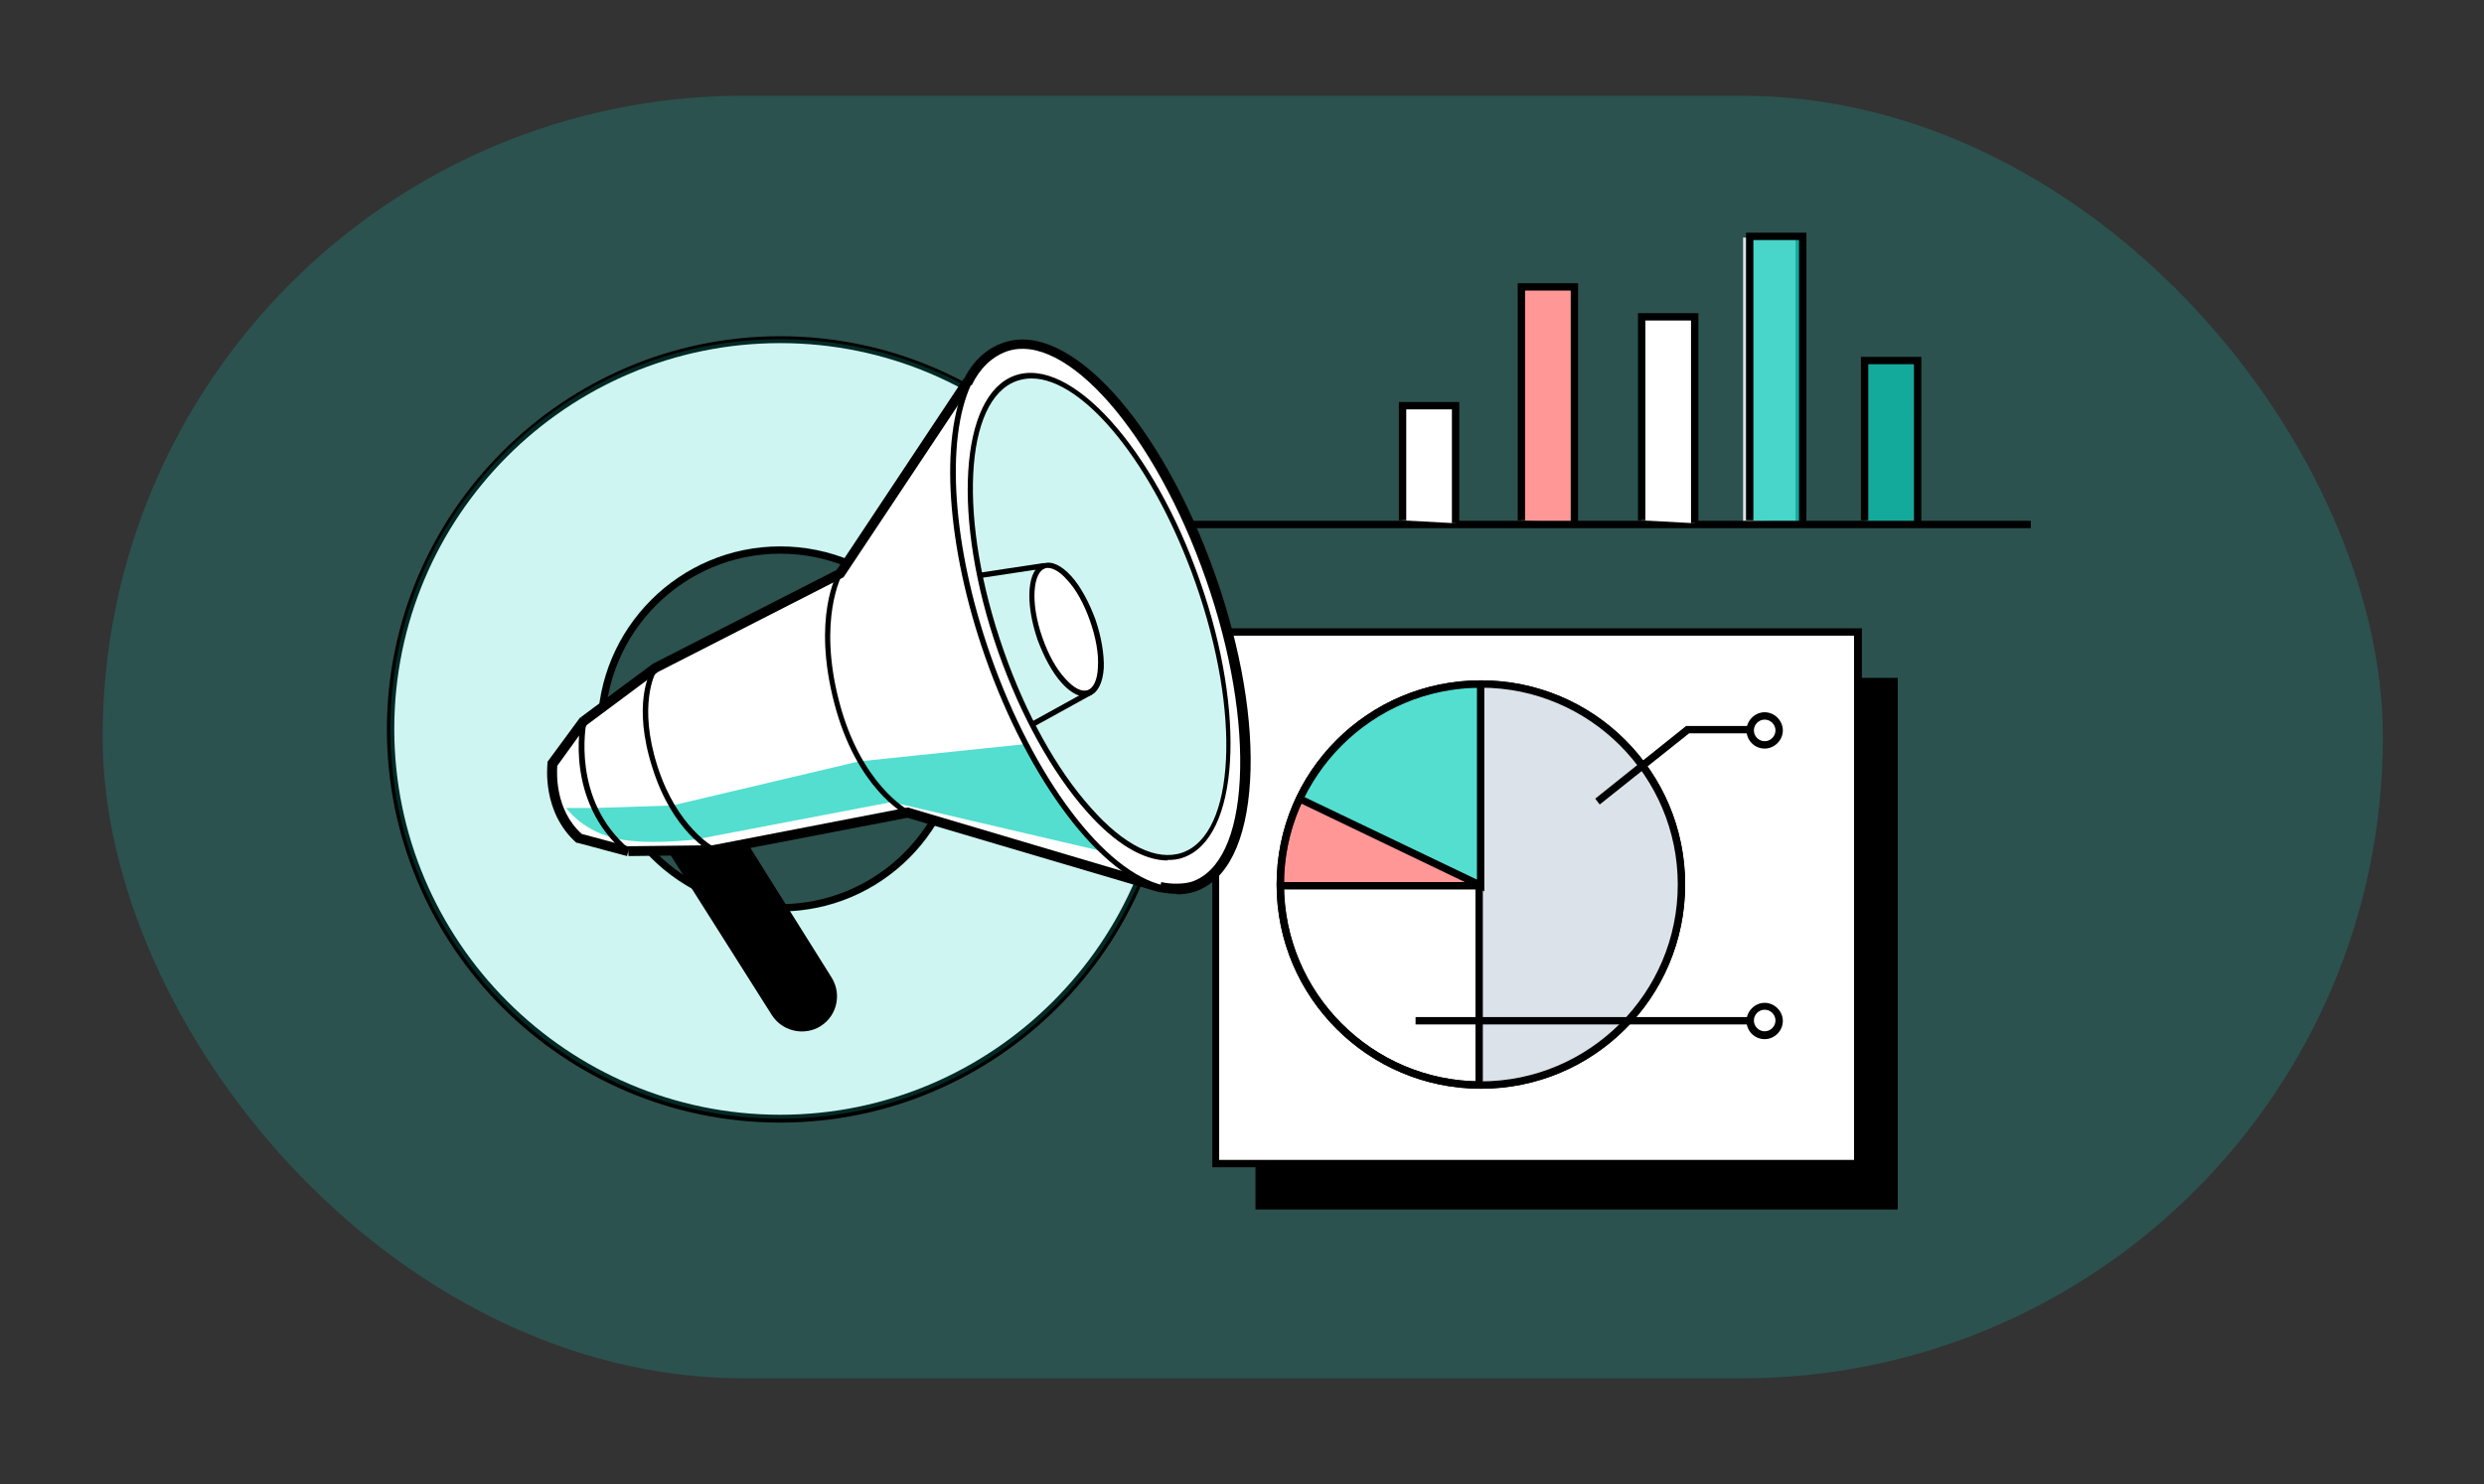 <svg xmlns="http://www.w3.org/2000/svg" id="Layer_1" version="1.1" viewBox="0 0 505.9 302.4"><rect x="0" y="0" width="505.9" height="302.4" fill="#333333" stroke="none"/><defs><style>.st0{fill:#dbe2ea}.st1{fill:#ff3131;opacity:.5}.st2{fill:#fff}.st3,.st5{opacity:.2;fill:#0ad0bc}.st5{opacity:.7}</style></defs><rect width="464.4" height="261.3" x="20.9" y="19.5" rx="130.6" ry="130.6" style="opacity:.2;fill:#0ad0bc"/><path d="M386.5 246.4H255.7V138.1h130.8z"/><path d="M378.4 237H247.6V128.7h130.8z" class="st2"/><path d="M379.2 237.8H246.9V128h132.3v109.8Zm-130.9-1.5h129.3V129.5H248.3v106.8Z"/><circle cx="301.6" cy="180.2" r="40.8" class="st2"/><path d="M301.6 221.8c-22.9 0-41.6-18.6-41.6-41.6s18.6-41.6 41.6-41.6 41.6 18.6 41.6 41.6-18.6 41.6-41.6 41.6Zm0-81.7c-22.1 0-40.1 18-40.1 40.1s18 40.1 40.1 40.1 40.1-18 40.1-40.1-18-40.1-40.1-40.1Z"/><path d="M301.7 139.4c22.5 0 40.7 18.3 40.7 40.8S324.2 221 301.7 221v-81.6Z" class="st0"/><path d="m265 162.6 36.3 17.9h-40s-.4-9.4 3.7-17.9Z" class="st1"/><path d="M301.5 139.2v41.6l-36.8-18.3s7.4-21.8 36.8-23.3Z" class="st5"/><path d="M301.6 221.8c-22.9 0-41.6-18.6-41.6-41.6s18.6-41.6 41.6-41.6 41.6 18.6 41.6 41.6-18.6 41.6-41.6 41.6Zm0-81.7c-22.1 0-40.1 18-40.1 40.1s18 40.1 40.1 40.1 40.1-18 40.1-40.1-18-40.1-40.1-40.1Z"/><path d="m302.3 181.6-37.5-18 .7-1.3 35.3 16.9v-39.8h1.5v42.2z"/><path d="M302 220.6h-1.5v-39.4h-40.1v-1.5H302v40.9zm23.8-56.7-.9-1.2 18.5-14.8h12.9v1.5H344l-18.2 14.5z"/><path d="M359.4 152.5c-2.1 0-3.7-1.7-3.7-3.7s1.7-3.7 3.7-3.7 3.7 1.7 3.7 3.7-1.7 3.7-3.7 3.7Zm0-5.9c-1.2 0-2.2 1-2.2 2.2s1 2.2 2.2 2.2 2.2-1 2.2-2.2-1-2.2-2.2-2.2Zm0 65.1c-2.1 0-3.7-1.7-3.7-3.7s1.7-3.7 3.7-3.7 3.7 1.7 3.7 3.7-1.7 3.7-3.7 3.7Zm0-6c-1.2 0-2.2 1-2.2 2.2s1 2.2 2.2 2.2 2.2-1 2.2-2.2-1-2.2-2.2-2.2Z"/><path d="M288.3 207.2h68.2v1.5h-68.2z"/><path d="M355 48.4h10.7v58.5H355z" class="st0"/><path d="M356.4 106V48.2h10.8v58.4" class="st5"/><path d="M367.9 106.6h-1.5V48.9h-9.3V106h-1.5V47.4h12.3v59.2z"/><path d="M309.9 106V58.4h10.8v48.2" class="st2"/><path d="M309.9 106V58.4h10.8v48.2" class="st1"/><path d="M321.4 106.6h-1.5V59.2h-9.3V106h-1.5V57.7h12.3v48.9z"/><path d="M380 73.2h10.7v33.4H380z" class="st5"/><path d="M200.3 106.1h213.3v1.5H200.3z"/><path d="M334.3 106V64.5h10.9v42.1" class="st2"/><path d="M345.9 106.6h-1.5V65.3h-9.3V106h-1.5V63.8h12.3v42.8z"/><path d="M285.6 106V82.6h10.8v24" class="st2"/><path d="M297.2 106.6h-1.5V83.4h-9.3V106h-1.5V81.9h12.3v24.7zm94.1 0h-1.5V74.2h-9.3V106H379V72.7h12.3v33.9z"/><path d="M158.9 69.1c-43.9 0-79.4 35.5-79.4 79.4s35.5 79.4 79.4 79.4 79.4-35.5 79.4-79.4-35.5-79.4-79.4-79.4Zm0 115.9c-20.1 0-36.4-16.3-36.4-36.4s16.3-36.4 36.4-36.4 36.4 16.3 36.4 36.4S179 185 158.9 185Z" class="st2"/><path d="M158.9 228.7c-44.2 0-80.1-36-80.1-80.1s36-80.1 80.1-80.1 80.1 36 80.1 80.1-36 80.1-80.1 80.1Zm0-158.8c-43.4 0-78.6 35.3-78.6 78.6s35.3 78.6 78.6 78.6 78.6-35.3 78.6-78.6-35.3-78.6-78.6-78.6Zm0 115.8c-20.5 0-37.2-16.7-37.2-37.2s16.7-37.2 37.2-37.2 37.2 16.7 37.2 37.2-16.7 37.2-37.2 37.2Zm0-72.9c-19.7 0-35.7 16-35.7 35.7s16 35.7 35.7 35.7 35.7-16 35.7-35.7-16-35.7-35.7-35.7Z"/><path d="M158.9 69.1c-43.9 0-79.4 35.5-79.4 79.4s35.5 79.4 79.4 79.4 79.4-35.5 79.4-79.4-35.5-79.4-79.4-79.4Zm0 116.5c-20.5 0-37.1-16.6-37.1-37.1s16.6-37.1 37.1-37.1S196 128 196 148.5s-16.6 37.1-37.1 37.1Z" class="st3"/><path d="m197 77.5-26.1 39.3-37.6 19.2-14.5 10.8-.3.3-6.3 8.6s-1.1 9.2 5.7 15l9.6 2.6h.2l17.3-.2 39.6-7.6 51.6 15.3-39.3-103.2Z" class="st2"/><path d="m175 155.1-38.1 9-15.8.5h-5.8s3 4.3 9.3 6c6.3 1.8 17.2.4 17.2.4l39.8-7.6 42.4 9.9s-7.8-8.8-15.3-21.7l-33.6 3.5Z" class="st5"/><path d="m119.5 147.7-1.2-1.6 14.7-10.9 37.4-19.1 25.9-39 1.7 1.1-26.2 39.4-37.8 19.3-14.5 10.8zm116.7 34.1-51.4-15.2-39.5 7.6-17.3.2-.1-2 17.2-.2 39.8-7.7 51.9 15.4-.6 1.9z"/><ellipse cx="223.9" cy="125.7" class="st2" rx="24" ry="58.2" transform="rotate(-19.3 223.736 125.482)"/><path d="M236.8 181.4c-12.4-2.6-27.3-22.2-36.2-47.7-7.8-22.3-9.3-44.2-3.8-55.9l1 .5c-5.3 11.4-3.8 33.1 3.9 55.1 8.8 25.1 23.3 44.4 35.4 47l-.2 1.1Z"/><path d="M239.6 182.1c-1.3 0-2.5-.2-3.5-.4l.4-2c2.2.5 4.7.4 6.3-.1 5.7-2 9.1-9.4 9.7-20.8.6-11.8-1.8-26.2-6.9-40.8C235.2 88.2 217 67.4 205 71.6c-3 1.1-5.5 3.5-7.1 6.9l-1.8-.8c1.8-3.9 4.7-6.7 8.3-7.9 13.3-4.6 32.2 16.3 43.2 47.6 5.2 14.8 7.7 29.6 7 41.6-.7 12.3-4.6 20.3-11.1 22.6-1.2.4-2.5.6-3.8.6Z"/><ellipse cx="223.8" cy="125.7" class="st3" rx="21.2" ry="51.5" transform="rotate(-19.3 223.736 125.482)"/><path d="M237.8 175.3c-4.9 0-10.7-3.4-16.5-10-7-7.9-13.4-19.4-18-32.5-9.5-27.1-7.9-52.3 3.4-56.3s28.3 14.8 37.7 41.9c9.5 27.1 7.9 52.3-3.4 56.3-1 .4-2.1.5-3.3.5ZM210 77.1c-1 0-2 .2-2.9.5-10.8 3.8-12 28.4-2.7 54.9 4.5 12.9 10.8 24.3 17.8 32.1 6.8 7.7 13.4 10.9 18.6 9.1 10.8-3.8 12-28.4 2.7-54.9-8.5-24.2-22.8-41.7-33.4-41.7Z"/><ellipse cx="217.2" cy="128.3" class="st2" rx="5.7" ry="13.7" transform="rotate(-19.3 216.91 128.255)"/><path d="M220.9 141.9c-1.4 0-3.1-1-4.7-2.8-1.9-2.1-3.6-5.3-4.9-8.8-2.6-7.6-2.1-14.4 1.2-15.5 1.7-.6 3.7.4 5.7 2.6 1.9 2.1 3.6 5.3 4.9 8.8 1.2 3.5 1.8 7.1 1.7 9.9-.2 3-1.2 5-2.8 5.6-.3.1-.7.2-1 .2Zm-7.5-26.2c-.2 0-.4 0-.6.1-2.3.8-3.1 6.7-.5 14.1 1.2 3.4 2.8 6.4 4.7 8.4 1.7 1.9 3.3 2.7 4.5 2.3 1.2-.4 2-2.1 2.1-4.6.2-2.7-.4-6.1-1.6-9.5-1.2-3.4-2.8-6.4-4.7-8.4-1.4-1.6-2.8-2.4-3.9-2.4Z"/><path d="m199.558 116.667 13.052-1.974.164 1.088-13.051 1.973zm10.412 30.438 11.906-6.573.532.963-11.906 6.573zM152.3 171.9l17.1 27.3c2.2 3.6.9 8.3-2.9 10.2-3.3 1.6-7.3.5-9.3-2.6L136 173.3l9.6-.2 6.7-1.3Zm-24.6 2.5-10.1-2.7h-.2c-7.1-6.3-5.9-15.8-5.9-16.2v-.3l6.7-9.1 1.6 1.2-6.3 8.7c-.1 1.4-.5 9 5 13.9l9.7 2.6-.5 1.9Z"/><path d="M127.3 173.7c-12.3-10.4-9.1-26.4-9-26.6l1.1.2c0 .2-3.1 15.6 8.7 25.6l-.7.8Zm17.7 0c-.3-.2-8-4.2-12.1-17.2-4.2-13-.5-19.6-.3-19.9l.9.5s-3.6 6.5.4 19 11.5 16.5 11.6 16.5l-.5 1Zm39.6-7.7c-.4-.2-10.2-5.4-14.7-22.8-4.5-17.3.5-26.2.7-26.6l.9.5s-5 9-.6 25.8c4.4 16.9 14 22.1 14.1 22.1l-.5 1Z"/></svg>